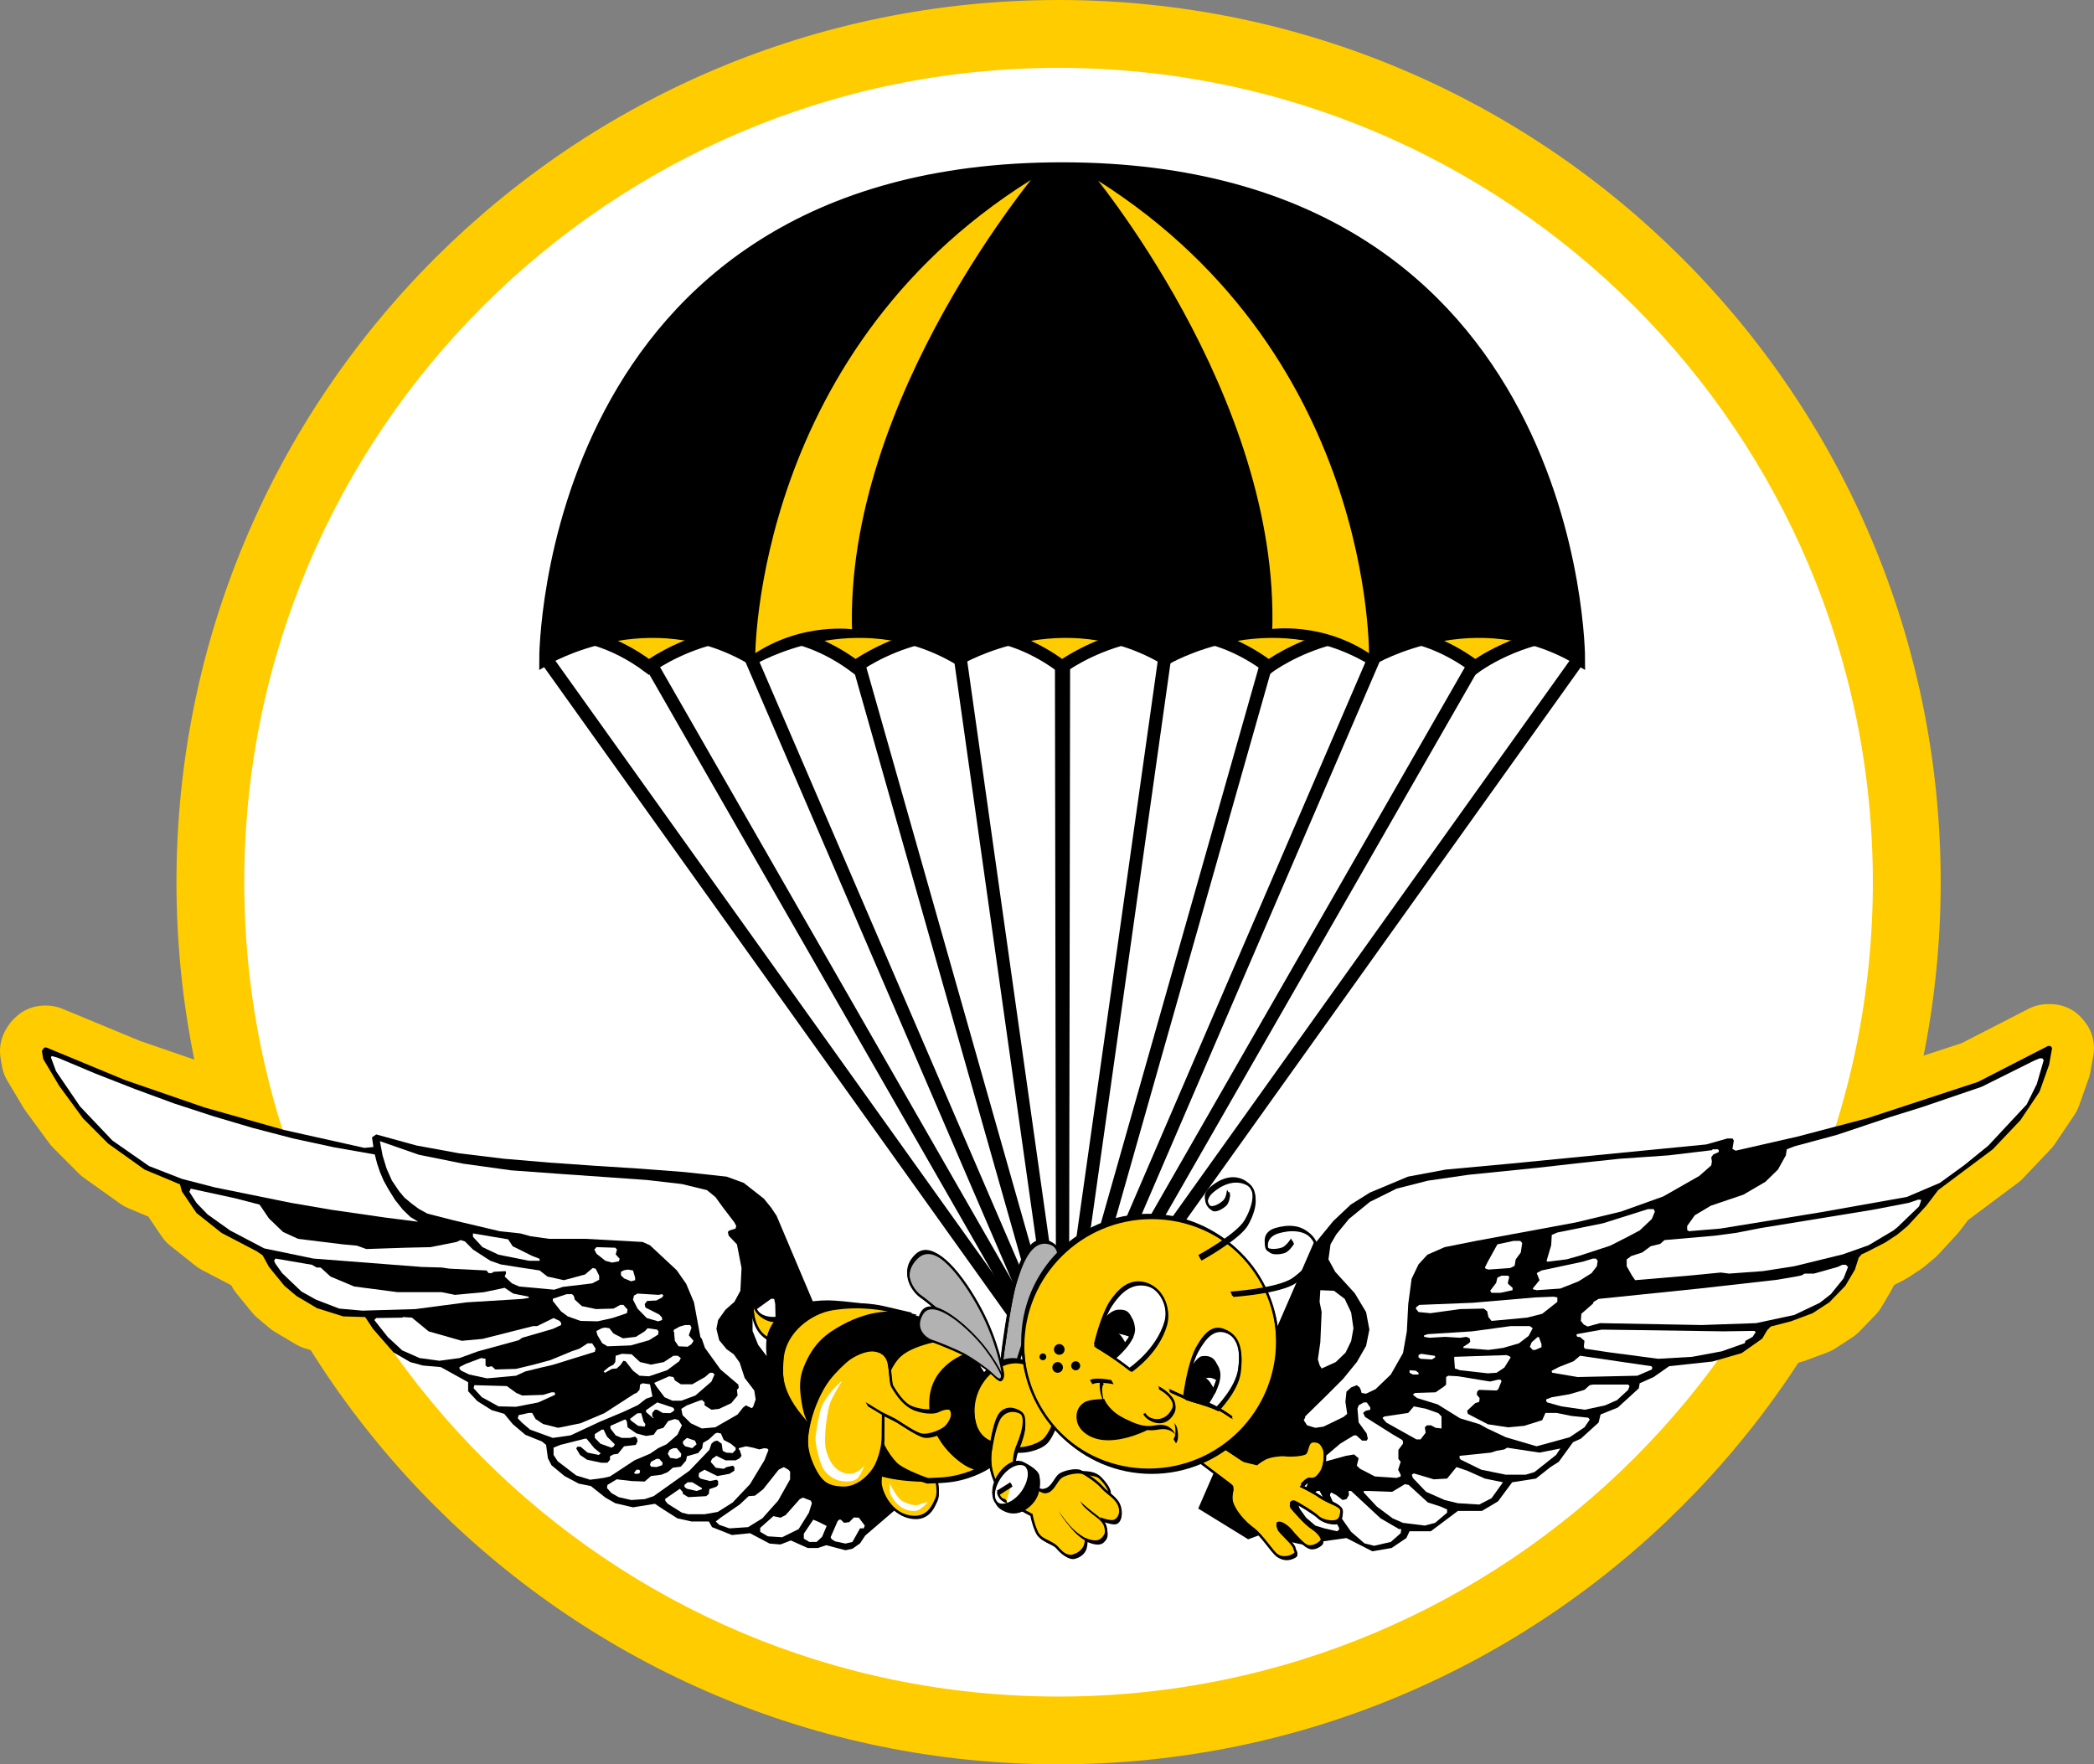 <!-- Generator: Adobe Illustrator 23.0.3, SVG Export Plug-In  -->
<svg version="1.1" xmlns="http://www.w3.org/2000/svg" xmlns:xlink="http://www.w3.org/1999/xlink" x="0px" y="0px"
	 viewBox="0 0 254.88 214.75" style="enable-background:new 0 0 254.88 214.75;"
	 xml:space="preserve">
<rect x="0" y="0" width="254.88" height="214.75" fill="#808080" stroke="none"/>
<style type="text/css">
	.st0{fill:#FFCC00;stroke:#FFCC00;stroke-width:10.201;stroke-linecap:round;stroke-linejoin:round;}
	.st1{fill:#FFFFFF;}
	.st2{fill:#FFCC00;}
	.st3{fill:none;stroke:#000000;stroke-width:1.569;}
	.st4{fill:#FFCC00;stroke:#000000;stroke-width:1.569;}
	.st5{stroke:#000000;stroke-width:1.569;}
	.st6{fill:none;stroke:#000000;stroke-width:0.7;}
	.st7{fill:#FFCC00;stroke:#000000;stroke-width:0.7;}
	.st8{fill:#FFFFFF;stroke:#000000;stroke-width:0.216;}
	.st9{fill:#FFCC00;stroke:#000000;stroke-width:0.301;}
	.st10{fill:#AADDF6;stroke:#000000;stroke-width:0.201;}
	.st11{fill:#B2B2B2;stroke:#000000;stroke-width:0.319;}
	.st12{stroke:#000000;stroke-width:0.301;}
	.st13{fill:none;stroke:#000000;stroke-width:0.301;}
	.st14{fill:#FFFFFF;stroke:#000000;stroke-width:0.242;}
	.st15{stroke:#000000;stroke-width:0.266;}
	.st16{fill:#FFFFFF;stroke:#000000;stroke-width:0.288;}
	.st17{fill:#FFCC00;stroke:#000000;stroke-width:0.266;}
	.st18{fill:none;stroke:#000000;stroke-width:0.332;}
	.st19{fill:#FFFFFF;stroke:#000000;stroke-width:0.301;}
	.st20{stroke:#000000;stroke-width:0.193;}
	.st21{fill:#B2B2B2;stroke:#000000;stroke-width:0.283;}
	.st22{fill:#B2B2B2;stroke:#000000;stroke-width:0.2;}
</style>
<defs>
</defs>
<g>
	<polyline class="st0" points="109.48,183.33 105.32,186.9 104.68,187.86 103.76,188.51 102.91,188.69 100.57,188.08 99.54,188.42 
		98.31,188.42 96.26,187.5 95,187.99 93.67,187.88 91.29,186.62 89.09,186.84 86.67,185.88 86.28,185.19 84.17,185.19 82.45,184.81 
		80.75,183.73 79.72,183.04 77.05,183.47 74.89,182.97 73.69,182.29 71.92,180.88 70.43,180.58 68.71,179.66 67.13,178.35 
		66.69,177.5 66.47,175.87 65.97,175.46 63.94,174.64 62.4,173.33 61.38,172.09 59.85,171.64 58.1,170.54 56.98,169.34 
		56.98,168.24 53.65,166.4 51.48,166.21 49.93,165.79 47.9,164.61 45.4,161.75 44.45,160.31 41.78,160.23 38.59,159.23 
		36.08,157.74 34.62,156.51 32.74,154.21 31.97,152.8 31.24,152.3 26.97,150.07 23.91,147.64 22.14,145.02 21.91,144.16 
		17.6,142.36 13.17,139.2 10.1,136.12 7.2,132.16 5.26,128.9 5.1,127.93 5.26,127.66 5.42,127.5 5.65,127.5 15.21,131.46 
		24.87,134.79 34.55,137.53 44.36,139.72 45.45,139.61 45.28,138.44 45.79,138.08 50.7,139.43 55.89,140.38 61.33,141.04 
		66.88,141.51 72.44,141.9 77.95,142.25 83.31,142.66 88.45,143.22 90.53,143.98 92.98,145.9 93.87,147 94.53,147.99 	"/>
	<polyline class="st0" points="159.95,151.17 160.1,151.3 162.28,148.63 164.41,146.62 166.74,145.16 171.37,143.22 175.96,142.36 
		183.78,141.64 207.68,139.3 210.26,138.57 210.87,138.57 211.04,138.82 210.87,139.84 211.26,140.06 218.76,138.35 227.25,136.12 
		240.75,131.69 249.26,127.32 249.59,127.32 249.78,127.56 249.42,129.58 248.25,132.88 245.92,136.35 242.56,139.89 235.91,144.86 
		234.47,146.76 232.19,149.23 230.94,150.27 229.46,151.24 227.26,152.37 226.59,152.68 226.24,153.08 225.78,154.53 224.61,156.51 
		222.66,158.52 220.63,159.84 217.98,160.83 215.54,161.46 215.11,161.9 214.49,162.94 211.99,164.7 208.45,165.72 203.17,166.29 
		201.28,167.61 199.58,168.37 199.48,168.98 196.92,171.32 194.82,172.17 194.58,173.15 192.42,175.11 191.47,175.54 189.73,177.93 
		188.72,178.57 186.95,179.97 184.06,180.42 182.34,182.74 180.38,183.91 177.45,183.91 174.16,186.38 171.57,186.38 171.18,187.21 
		169.38,188.42 167.04,188.82 163.89,187.21 159.24,187.86 158.92,188.08 157.04,187.68 156,187.86 155.63,187.21 154.95,187.21 
		154.45,187.45 154.1,187.36 153.76,186.68 151.93,187.36 145.85,183.62 	"/>
	<g>
		<path class="st1" d="M232.09,107.37c0,57.02-46.22,103.25-103.24,103.25c-57.02,0-103.25-46.23-103.25-103.25
			C25.6,50.36,71.83,4.13,128.85,4.13C185.87,4.13,232.09,50.36,232.09,107.37z"/>
		<path class="st2" d="M21.48,107.37C21.48,48.08,69.55,0,128.85,0l0,0c59.3,0,107.36,48.08,107.37,107.37l0,0
			c-0.01,59.3-48.07,107.37-107.37,107.38l0,0C69.55,214.75,21.48,166.67,21.48,107.37L21.48,107.37z M58.76,37.29
			c-17.94,17.95-29.03,42.71-29.03,70.09l0,0c0,27.38,11.09,52.14,29.03,70.09l0,0c17.95,17.94,42.71,29.03,70.09,29.03l0,0
			c27.38,0,52.13-11.09,70.08-29.03l0,0c17.94-17.95,29.03-42.71,29.03-70.09l0,0c0-27.38-11.09-52.14-29.03-70.09l0,0
			c-17.95-17.94-42.7-29.03-70.08-29.03l0,0C101.47,8.25,76.71,19.34,58.76,37.29L58.76,37.29z"/>
	</g>
	<polyline points="109.48,183.33 105.32,186.9 104.68,187.86 103.76,188.51 102.91,188.69 100.57,188.08 99.54,188.42 98.31,188.42 
		96.26,187.5 95,187.99 93.67,187.88 91.29,186.62 89.09,186.84 86.67,185.88 86.28,185.19 84.17,185.19 82.45,184.81 80.75,183.73 
		79.72,183.04 77.05,183.47 74.89,182.97 73.69,182.29 71.92,180.88 70.43,180.58 68.71,179.66 67.13,178.35 66.69,177.5 
		66.47,175.87 65.97,175.46 63.94,174.64 62.4,173.33 61.38,172.09 59.85,171.64 58.1,170.54 56.98,169.34 56.98,168.24 
		53.65,166.4 51.48,166.21 49.93,165.79 47.9,164.61 45.4,161.75 44.45,160.31 41.78,160.23 38.59,159.23 36.08,157.74 
		34.62,156.51 32.74,154.21 31.97,152.8 31.24,152.3 26.97,150.07 23.91,147.64 22.14,145.02 21.91,144.16 17.6,142.36 13.17,139.2 
		10.1,136.12 7.2,132.16 5.26,128.9 5.1,127.93 5.26,127.66 5.42,127.5 5.65,127.5 15.21,131.46 24.87,134.79 34.55,137.53 
		44.36,139.72 45.45,139.61 45.28,138.44 45.79,138.08 50.7,139.43 55.89,140.38 61.33,141.04 66.88,141.51 72.44,141.9 
		77.95,142.25 83.31,142.66 88.45,143.22 90.53,143.98 92.98,145.9 93.87,147 94.53,147.99 	"/>
	<polygon class="st1" points="40.62,139.64 35.67,138.57 30.8,137.3 26,135.88 21.19,134.31 16.46,132.57 11.68,130.7 6.99,128.73 
		6.27,128.54 6.21,128.73 6.82,130.38 9.74,134.67 13.68,138.82 18.14,141.93 22.14,143.49 26.16,144.53 35.42,146.41 40.32,147.25 
		46.97,148.21 50.9,148.71 49.95,148.13 49.04,147.25 48.09,146.06 47.26,144.72 46.7,143.71 46.25,142.66 45.89,141.59 
		45.62,140.52 	"/>
	<polygon class="st1" points="83,144.12 78.77,143.63 73.69,143.27 68.11,142.88 62.21,142.45 56.37,141.64 50.97,140.55 
		46.24,138.9 46.57,140.65 47.06,142.25 47.7,143.69 48.56,144.97 49.23,145.77 50.08,146.48 50.97,147.14 52.02,147.72 
		55.23,148.54 60.82,149.86 63.33,150.13 64.57,150.47 66.85,150.79 71.3,150.79 78.22,151.17 79.11,151.57 82.37,154.61 
		83.52,156.26 84.47,158.52 85.25,162.74 85.43,162.97 85.81,164.07 87.7,166.69 89.87,168.53 89.92,168.92 89.7,169.17 
		89.78,169.86 89.01,170.79 87.54,171.48 86.6,171.59 85.76,171.06 85.76,170.7 85.47,170.42 85.36,170.42 84.98,170.54 
		83.61,171.06 82.93,171.48 83.08,172.25 84.09,173.24 85.43,173.87 87.06,173.73 89.78,172.17 90.45,171.32 90.79,171.06 
		91.51,171.4 91.67,171.23 91.98,170.33 91.81,169.25 90.64,167.72 90.03,165.85 89.31,164.84 88.45,164.23 87.54,163.13 
		87.2,161.75 87.41,160.67 88.31,159.41 89.39,158.46 90.12,157.11 90.26,154.34 89.7,151.46 88.7,150.41 88.59,149.95 
		88.79,149.77 89.54,149.54 89.54,149.48 89.62,149.23 89.39,148.79 87.97,146.93 87.09,145.71 86.05,144.86 	"/>
	<polygon class="st1" points="28.61,145.85 23.22,144.68 23.05,145.07 23.91,146.41 25.27,147.82 28.01,149.77 32.16,151.95 
		38.14,153.19 51.32,154.21 53.76,154.28 54.73,154.42 59.22,154.64 59.48,154.96 59.85,154.96 60.1,154.8 61.54,154.72 
		61.6,154.96 61.43,155.38 62.32,156.21 63.19,156.59 67.46,156.98 68.5,156.64 72.08,156.21 72.93,155.77 72.93,155.27 
		72.5,154.42 72.14,154.34 71.21,155.13 68.64,155.82 66.63,155.38 65.69,154.64 63.33,154.28 60.94,153.9 59.69,153.46 
		57.57,152.09 56.59,151.1 56.06,150.94 55.57,151.17 52.4,151.8 49.37,151.87 44.59,152.03 43.45,151.62 41.72,151.46 
		36.28,150.79 34.45,149.95 32.74,148.31 31.59,146.62 	"/>
	<polygon class="st1" points="61.85,150.85 57.57,150.13 57.57,150.54 58.73,151.8 60.68,152.72 64.41,153.46 65.69,153.46 
		65.69,153.29 65.61,153.19 64.8,152.88 62.4,151.69 	"/>
	<polygon class="st1" points="74.89,151.87 72.61,151.8 72.34,152.09 72.61,152.61 73.69,153.46 74.49,153.68 75.34,153.52 
		75.42,153.19 75.3,153.08 74.94,152.68 75.1,152.09 	"/>
	<polygon class="st1" points="37.98,153.95 33.53,153.19 33.36,153.46 33.53,153.82 34.34,154.96 36.69,157.2 38.46,158.19 
		41.29,159.28 44.12,159.53 50.56,159.34 56.78,158.52 63.63,158.1 64.36,157.97 64.36,157.83 62.47,157.45 61.43,156.75 
		58.92,157.28 55.38,157.61 53.76,157.28 48.4,157.28 43.11,156.59 40.23,155.38 39.02,154.28 38.54,154.28 	"/>
	<polygon class="st1" points="77.05,154.64 76.44,154.53 75.96,154.61 75.58,154.8 75.58,155.23 75.96,155.6 76.83,155.96 
		77.31,155.82 77.31,155.52 	"/>
	<polygon class="st1" points="80.16,157.61 77.6,157.45 77.17,157.69 77.05,158.19 77.6,159.28 78.72,160.43 80.11,160.83 
		80.59,160.67 80.59,160.38 80.24,160 78.56,159.15 78.47,158.73 78.77,158.35 79.9,158.29 80.59,157.92 80.75,157.69 80.59,157.52 
			"/>
	<polygon class="st1" points="69.63,157.52 68.98,157.52 67.29,158.08 67.29,158.35 68.28,159.61 69.11,160.23 70.66,160.78 
		72.73,160.83 74.54,160.43 76.3,159.84 76.39,159.41 75.88,158.83 75.5,158.83 74.67,159.28 72.55,159.34 70.83,158.98 
		69.96,158.19 69.85,157.74 	"/>
	<polygon class="st1" points="94.23,158.1 93.87,158.08 92.03,159.41 91.6,160.53 91.6,162 92.29,163.71 93.29,165.02 94.23,165.63 
		94.53,165.47 94.47,163.71 94.36,158.73 	"/>
	<polygon class="st1" points="50.14,160.38 49.07,160.31 48.95,160.38 45.79,160.43 45.56,160.67 47.2,162.74 48.95,164.36 
		51.07,165.3 53.49,165.63 55.93,165.3 58.19,164.48 63.13,163.13 63.57,162.83 67.29,161.75 68.3,161.28 68.3,161.05 68.28,160.99 
		68.11,160.78 67.38,160.43 65.38,161.41 64.9,161.41 62.55,162 58.73,162.97 56.21,163.2 52.17,162.05 	"/>
	<polygon class="st1" points="84,161.28 83.39,161.28 82.75,161.46 82.05,161.84 81.97,162.05 82.05,162.13 82.14,163.2 
		82.6,163.87 83.7,163.92 84.17,163.6 84.42,163.2 83.84,162.53 84.17,161.59 	"/>
	<polygon class="st1" points="74.17,161.67 73.63,161.59 73.25,161.67 72.61,162 72.61,162.13 72.73,162.53 73.3,163.49 
		73.94,163.87 76.78,163.76 79,163.13 80.11,162.44 80.16,162.05 79.99,161.84 78.83,161.67 78.47,162.05 77.39,162.72 75.83,162.9 
		74.67,162.31 	"/>
	<path class="st1" d="M97.46,162.97l0.05,0.54L97.46,162.97z"/>
	<polygon class="st1" points="72.08,163.51 71.52,163.51 70.52,164.16 69.58,164.48 67.02,165.54 64.97,166.1 62.8,166.62 
		60.3,166.69 59.85,166.29 59.35,166.4 59.1,166.21 59.1,165.39 58.57,165.3 56.68,166.01 55.93,166.4 55.93,166.62 56.15,166.84 
		57.1,167.3 59.29,167.77 62.8,167.45 63.94,166.93 65.85,166.46 66.95,166.21 67.38,166.1 72.4,164.54 72.5,164.16 	"/>
	<rect x="97.51" y="163.51" class="st1" width="0.04" height="0.2"/>
	<rect x="97.56" y="164.07" class="st1" width="0.12" height="0.09"/>
	<polygon class="st1" points="76.88,164.84 75.71,164.78 74.94,165.02 74.89,165.79 74.67,166.1 74.1,166.4 73.47,166.93 
		73.63,167.09 74.49,166.62 75.06,166.57 75.5,166.17 75.88,165.63 76.15,165.69 77.05,166.84 77.84,167.45 79,167.52 81.2,166.78 
		82.67,165.69 82.87,165.3 82.5,165.02 81.97,165.02 80.8,165.79 79.24,166.1 77.91,165.79 	"/>
	<polygon class="st1" points="86.75,167.09 86.41,167.09 85.81,167.61 84.26,168.49 82.87,168.49 82.14,168.02 81.97,167.61 
		81.44,167.52 79.63,168.32 79.9,168.76 80.89,170.07 81.84,170.49 82.93,170.49 84.64,169.86 86.6,168.16 86.97,167.3 	"/>
	<polygon class="st1" points="79.11,168.49 78.22,168.37 77.91,168.53 77.84,169.17 77.48,169.55 77.23,169.64 73.56,172.01 
		70.66,173.24 67.93,173.79 66.11,173.33 65.19,172.72 64.77,171.98 64.36,171.98 63.13,172.25 63.02,172.63 63.52,173.15 
		64.52,174.01 67.29,175.02 69.45,174.71 73.08,173.02 75.83,171.87 77.67,171.01 78.64,170.25 79.39,169.99 79.39,169.86 	"/>
	<polygon class="st1" points="61.69,168.71 57.74,168.6 57.65,168.98 58.66,170.07 60.68,171.18 62.8,171.23 65.52,170.7 
		67.55,169.78 67.55,169.55 67.46,169.47 67.13,169.47 66.11,169.78 63.57,169.86 62.85,169.55 	"/>
	<polygon class="st1" points="81.89,171.32 80,170.7 78.64,171.64 78.64,171.87 79.51,172.63 79.56,172.56 79.39,172.41 
		79.39,171.98 79.72,171.59 79.99,171.59 80.66,171.98 81.58,172.01 82.05,171.71 82.05,171.48 	"/>
	<polygon class="st1" points="78.05,172.01 77.67,172.01 77.48,172.09 76.67,172.72 76.88,172.97 77.67,173.55 78.47,173.65 
		78.56,173.36 78.33,173.02 	"/>
	<polygon class="st1" points="82.6,172.86 82.14,172.72 81.33,172.97 80.75,173.79 80,174.01 79.56,174.64 78.64,174.78 
		77.48,174.48 76.39,173.73 76.3,173.02 76.15,172.79 76.03,172.79 74.3,173.55 74.3,173.87 74.94,174.71 75.67,175.02 
		76.67,175.02 77.31,174.86 77.55,175.11 77.6,175.44 77.39,175.87 75.96,176.04 75.22,176.95 74.67,177.03 74.25,177.25 
		74.25,177.67 73.94,178.04 73.17,178.04 71.45,177.67 70.6,177.09 70.14,176.31 70.27,176.09 70.66,176.09 71.52,176.81 
		72.86,177.09 73.08,176.95 73.08,176.86 73,176.81 72.34,176.27 71.39,175.11 71.21,175.11 68.2,175.87 67.38,176.21 67.38,177.09 
		67.88,177.86 70.14,179.59 71.83,180.11 73.47,179.89 74.25,179.71 77.23,177.75 79.11,176.95 80.11,176.27 81.14,175.79 
		82.45,174.64 83,173.49 	"/>
	<polygon class="st1" points="73.47,174.01 73.25,174.01 72.4,174.55 72.4,175.02 73.08,175.72 74.42,176.21 74.72,176.04 
		74.83,175.79 73.88,174.86 	"/>
	<polygon class="st1" points="87.75,174.48 87.3,174.39 87.06,174.48 86.28,175.2 85.58,175.62 85.47,176.27 84.98,176.86 
		83.61,177.25 83.51,177.77 82.87,178.52 81.89,178.65 81.28,179.18 80.5,179.5 79.24,179.66 78.47,180.33 76.88,180.27 
		75.06,180.06 73.94,180.74 73.88,181.12 74.42,181.73 75.3,182.23 76.83,182.58 78.47,182.47 79.56,182.11 83.92,179.01 
		86.34,176.48 86.6,175.72 86.92,175.44 87.3,175.35 87.84,175.72 87.97,176.59 88.39,176.81 89.18,176.86 89.54,176.48 
		89.54,176.21 88.95,175.72 88.09,175.27 	"/>
	<polygon class="st1" points="84.59,175.35 83.61,175.02 83.13,175.44 83.13,175.72 83.39,176.04 84.26,176.27 84.79,175.79 	"/>
	<polygon class="st1" points="91.67,176.21 90.79,176.04 89.92,176.27 89.92,176.42 90.03,176.48 90.26,177.2 90.03,177.5 
		89.54,177.75 88.31,177.75 87.2,177.2 86.67,177.57 86.5,177.93 87.12,178.65 88.09,178.78 88.45,178.57 89.18,178.4 89.39,178.57 
		89.39,179.01 88.79,179.39 87.3,179.66 85.76,178.89 85.09,179.28 85.03,179.71 85.25,179.97 86.41,180.27 87.2,180.11 
		87.41,180.27 87.41,180.74 87.2,180.96 86.34,181.26 86.28,181.84 85.95,182.11 83.78,182.23 83.13,181.84 83.08,181.58 
		82.75,181.21 80.97,182.44 80.97,182.66 81.28,183.04 83,184.12 83.78,184.31 85.76,184.31 87.36,184.03 89.18,182.88 
		91.29,180.65 93.04,177.75 93.54,176.48 93.39,176.31 93.29,176.31 93.04,176.27 92.42,176.42 	"/>
	<polygon class="st1" points="82.37,176.27 81.97,176.27 81.51,176.48 81.28,176.95 81.58,177.45 82.37,177.57 82.87,177.33 
		82.93,176.95 	"/>
	<polygon class="st1" points="80.24,177.57 79.9,177.57 79.24,177.93 79.11,178.27 79.24,178.52 79.9,178.57 80.59,178.35 
		80.66,178.04 	"/>
	<polygon class="st1" points="95.96,178.89 95.4,178.57 94.78,178.89 92.9,181.26 91.89,182.05 91.12,182.11 90.03,183.13 
		87.75,184.7 87.12,185.19 87.54,185.6 88.79,186.03 91.06,185.88 92.79,184.81 94.71,182.66 96.17,180.06 96.17,179.12 	"/>
	<polygon class="st1" points="77.78,178.89 77.48,178.89 77.17,179.28 77.31,179.39 77.55,179.39 77.84,179.34 77.91,179.01 	"/>
	<path class="st1" d="M102.74,179.59l0.67,1.06L102.74,179.59z"/>
	<polygon class="st1" points="84.26,180.42 83.7,180.42 83.31,180.74 83.31,180.96 83.39,181.05 83.61,181.21 84.79,181.48 
		85.43,181.26 85.43,181.12 	"/>
	<polygon class="st1" points="98.7,182.66 97.74,182.29 97.35,182.47 95.63,184.41 95,184.73 94.14,184.54 92.53,185.97 
		92.53,186.45 93.46,187 95.2,187.11 97.21,186.12 98.46,184.12 98.82,182.97 	"/>
	<polygon class="st1" points="104.54,184.73 103.93,184.7 103.37,185.27 102.74,185.36 102.34,184.97 102.15,184.97 101.96,185.14 
		101.1,187.11 101.24,187.36 101.65,187.61 102.91,187.88 103.76,187.68 104.68,186.03 105.13,186.03 105.26,185.69 	"/>
	<polygon class="st1" points="99.7,185.27 98.99,184.97 97.84,186.68 97.84,187.28 98.51,187.68 99.4,187.68 100.07,187.05 
		100.62,185.74 	"/>
	<rect x="108.34" y="186.73" class="st1" width="0.09" height="0.17"/>
	<polyline points="159.95,151.17 160.1,151.3 162.28,148.63 164.41,146.62 166.74,145.16 171.37,143.22 175.96,142.36 
		183.78,141.64 207.68,139.3 210.26,138.57 210.87,138.57 211.04,138.82 210.87,139.84 211.26,140.06 218.76,138.35 227.25,136.12 
		240.75,131.69 249.26,127.32 249.59,127.32 249.78,127.56 249.42,129.58 248.25,132.88 245.92,136.35 242.56,139.89 235.91,144.86 
		234.47,146.76 232.19,149.23 230.94,150.27 229.46,151.24 227.26,152.37 226.59,152.68 226.24,153.08 225.78,154.53 224.61,156.51 
		222.66,158.52 220.63,159.84 217.98,160.83 215.54,161.46 215.11,161.9 214.49,162.94 211.99,164.7 208.45,165.72 203.17,166.29 
		201.28,167.61 199.58,168.37 199.48,168.98 196.92,171.32 194.82,172.17 194.58,173.15 192.42,175.11 191.47,175.54 189.73,177.93 
		188.72,178.57 186.95,179.97 184.06,180.42 182.34,182.74 180.38,183.91 177.45,183.91 174.16,186.38 171.57,186.38 171.18,187.21 
		169.38,188.42 167.04,188.82 163.89,187.21 159.24,187.86 158.92,188.08 157.04,187.68 156,187.86 155.63,187.21 154.95,187.21 
		154.45,187.45 154.1,187.36 153.76,186.68 151.93,187.36 145.85,183.62 	"/>
	<polygon class="st1" points="248.59,128.82 248.25,128.82 247.55,129.12 241.21,132.28 233.97,134.75 230.02,135.98 223.6,138.13 
		218.41,139.53 217.49,139.89 217.37,140.63 216.41,142.36 214.88,143.85 212.21,145.41 208.23,146.76 206.29,147.92 205.36,149.23 
		205.36,149.71 205.57,149.86 209.41,149.54 221.58,147.56 232.1,145.69 236.11,143.98 239.05,141.85 242.02,139.44 246.69,134.43 
		247.92,131.94 248.76,129.04 	"/>
	<polygon class="st1" points="209.1,139.89 208.48,139.89 208.37,140 203.08,140.63 197.15,141.04 191.82,141.61 187.16,142.14 
		178.77,142.99 173.8,143.71 169.99,144.68 166.74,146.29 164.19,148.37 162.65,150.25 161.95,151.46 161.7,153.29 162.52,154.8 
		164.9,157.41 166.28,159.71 166.68,161.84 166.28,163.82 165.15,165.79 163.47,167.85 161.33,169.99 158.86,172.41 158.86,172.56 
		158.69,172.86 159.1,173.49 160.1,173.79 161.09,173.65 163.53,172.47 163.98,172.09 163.76,170.63 163.89,169.39 164.46,168.87 
		165.15,168.6 165.49,168.87 165.63,169.17 165.74,169.55 166.27,169.64 167.43,169.09 169.29,167.3 170.77,164.7 171.24,162.05 
		171.41,158.73 171.82,155.65 172.66,153.9 173.74,152.72 175.84,151.8 179.66,151.04 191.82,148.79 197.31,147.47 202.45,145.63 
		206.84,143.13 208.29,141.85 208.37,141.37 208.29,140.88 208.54,140.52 209.21,140.22 209.21,140 	"/>
	<polygon class="st1" points="233.86,146.06 233.5,146.01 232.33,146.41 227.96,147.25 214.3,149.48 211.26,150.07 208.7,150.41 
		202.6,150.94 202.07,151.41 200.92,151.69 199.89,152.45 198.56,152.88 198,153.29 198,154.12 198.65,155.27 199.03,155.82 
		205.51,155.27 209.46,154.89 210.46,155.02 214.57,154.72 218.41,154.12 224.3,152.68 227.44,151.57 230.46,149.77 230.94,149.39 
		233.59,146.84 	"/>
	<polygon class="st1" points="201.28,147.17 200.59,147.17 195.14,148.89 189.56,150.02 188.88,150.31 188.81,151.57 188.25,153.46 
		188.33,153.56 188.49,153.56 190.66,153.29 192.14,152.88 196,151.62 198.12,150.54 199.58,149.77 201.06,148.37 201.43,147.47 	
		"/>
	<polygon class="st1" points="185.05,151.04 184.22,151.04 182.26,151.46 181.1,153.56 180.74,154.28 180.83,154.42 181.17,154.53 
		183.83,154.34 184.36,154.07 184.49,153.29 185.11,152.45 185.28,151.3 	"/>
	<polygon class="st1" points="194.25,153.19 193.89,153.19 192.69,153.56 187.63,154.64 187.05,154.96 187.39,155.82 186.56,156.84 
		186.69,156.98 186.86,156.98 187.05,157.04 189.92,156.84 192.14,155.96 193.73,154.96 194.37,154.12 194.47,153.46 	"/>
	<polygon class="st1" points="224.68,153.95 224.24,153.95 223.68,154.21 220.79,155.02 219.65,155.02 219.31,155.23 218.59,155.38 
		216.32,155.77 206.84,156.84 194.58,158.1 193.98,158.46 193.89,158.68 192.48,159.91 192.42,160.78 192.78,161.23 193.25,161.46 
		194.75,161.05 207.12,161.28 213.76,161.05 218.41,160.05 221.51,158.57 222.85,157.52 224.4,155.6 224.94,154.21 	"/>
	<polygon class="st1" points="183.55,155.27 182.77,155.27 182.26,155.52 182.11,156.15 181.38,157.11 181.55,157.36 182.63,157.36 
		184.11,157.04 184.11,156.75 183.55,156.26 183.55,156.04 183.71,155.43 	"/>
	<polygon class="st1" points="162.59,165.79 163.78,164.64 164.46,163.24 164.74,161.69 164.46,159.75 163.68,158.1 162.37,157.11 
		160.71,157.04 160.62,158.46 160.87,159.7 160.71,163.37 160.41,165.47 160.62,166.17 160.87,166.57 	"/>
	<polygon class="st1" points="189.56,157.92 189.11,157.83 186.86,157.92 179.28,158.57 172.75,158.83 172.4,159.09 172.33,159.28 
		172.66,159.7 174.12,159.84 177.71,159.34 180.61,159.28 181.02,159.61 181.17,160.31 181.55,160.78 185.88,160.38 187.72,159.91 
		189.56,158.46 	"/>
	<polygon class="st1" points="186.21,161.41 183.88,161.41 179.18,162.05 173.8,162.39 173.34,162.53 173.34,162.72 174,162.83 
		175.91,162.72 177.71,162.83 178.49,162.72 178.89,162.9 178.96,163.31 178.77,163.51 178.12,163.92 178.12,164.07 181.17,164.31 
		182.94,164.07 184.88,163.51 186.06,162.61 186.56,161.67 	"/>
	<polygon class="st1" points="199.58,161.9 194.98,161.84 191.91,162.39 191.91,162.61 192.03,162.72 192.32,162.74 192.86,163.2 
		192.78,163.92 192.9,164.16 195.92,164.61 201.84,165.39 205.96,165.15 209.57,164.48 212.37,163.49 212.46,163.2 213.33,162.72 
		213.71,162.13 213.54,162 213.15,162 209.78,162.05 	"/>
	<polygon class="st1" points="187.31,162.74 187.16,162.74 186.44,163.37 186.21,163.92 186.56,164.31 186.86,164.31 187.63,163.98 
		187.63,163.6 	"/>
	<polygon class="st1" points="174.6,165.02 172.96,164.78 172.66,164.94 172.66,165.22 172.91,165.39 174.29,165.47 174.68,165.22 
		174.68,165.06 	"/>
	<polygon class="st1" points="183.71,165.06 183.36,164.94 177.01,165.15 177.01,165.47 177.09,166.57 177.71,166.78 181.1,167.16 
		182.16,167.09 183.11,166.46 183.88,165.22 	"/>
	<polygon class="st1" points="197.56,165.79 192.32,165.02 191.53,165.69 189.73,166.4 188.88,166.84 188.88,167 188.95,167.09 
		192.03,167.61 199.29,167.45 201.06,166.69 201.12,166.46 201,166.29 	"/>
	<polygon class="st1" points="172.33,166.84 171.57,166.78 171.57,167.09 171.97,167.3 172.66,167.3 172.66,167.09 	"/>
	<polygon class="st1" points="177.49,167.52 176.28,167.45 176.02,167.61 176.02,168.53 175.77,168.76 174.74,169.47 172.24,169.55 
		172.01,169.7 172.01,169.78 172.09,169.86 172.49,170.17 174.99,170.94 177.71,172.63 180.1,173.36 181.02,173.87 183.29,174.94 
		187.03,176.04 191.05,174.94 192.86,173.73 193.5,172.79 193.32,172.56 191.23,172.34 189.49,171.98 188.11,171.98 187.72,172.86 
		185.53,173.55 183.55,173.73 181.1,173.36 178.66,172.09 178.58,171.71 179.56,170.79 180.05,170.63 180.1,170.17 179.77,169.78 
		179.77,169.55 179.83,169.34 180.05,169.17 182.16,169.25 182.37,169.09 182.77,168.1 182.63,167.93 182.34,167.93 181.38,168.16 	
		"/>
	<polygon class="st1" points="198.18,168.53 193.89,168.53 193.5,168.6 192.86,169.17 191.05,169.7 188.88,170.07 188.2,170.33 
		188.2,170.54 188.33,170.7 190.05,171.18 192.9,171.59 195.37,171.06 196.83,170.42 198.18,169.17 198.35,168.71 	"/>
	<polygon class="st1" points="166.36,170.7 165.99,170.7 165.37,171.06 165.23,171.48 165.37,173.13 166.35,174.48 166.49,175.11 
		166.35,175.35 165.8,175.35 165.08,174.71 164.79,174.71 163.13,175.72 161.04,177.5 161.09,177.75 161.44,177.86 163.83,177.2 
		164.82,177.03 165.37,177.5 165.15,178.4 165.55,178.78 167.35,179.71 169.99,179.89 170.49,179.71 170.49,179.5 170.18,178.89 
		170.49,177.93 170.21,177.57 170.21,176.48 170.77,175.72 170.77,175.46 170.68,175.27 169.45,174.55 166.16,172.47 165.92,171.98 
		166.09,171.82 166.27,171.71 166.79,171.59 166.79,171.32 	"/>
	<polygon class="st1" points="173.58,171.48 172.09,171.18 171.41,171.98 168.51,172.41 168.3,172.56 168.3,172.63 168.74,173.15 
		172.4,175.2 172.91,175.2 173.53,174.39 173.43,173.73 173.68,173.49 174.19,173.49 174.74,173.79 175.46,173.87 175.46,172.41 
		175.08,172.01 	"/>
	<polygon class="st1" points="184.83,176.42 183.44,176.21 183.11,176.42 182.16,176.59 181.46,176.81 177.66,177.2 177.66,177.5 
		177.81,177.67 180.3,178.89 183.29,179.5 185.69,179.5 186.77,179.18 189.41,177.09 189.92,176.31 187.39,176.81 	"/>
	<polygon class="st1" points="178.58,179.01 177.28,178.57 176.14,179.97 174.52,180.06 172.09,179.34 171.84,179.5 171.97,179.89 
		173.58,181.58 175.84,182.58 177.45,182.97 180.05,183.13 181.55,182.36 182.94,180.42 180.74,179.97 	"/>
	<polygon class="st1" points="158.59,179.34 158.12,179.34 157.59,179.66 157.51,180.42 157.33,181.42 158.21,183.65 158.98,184.73 
		160.1,185.69 161.2,186.03 162.73,186.38 162.99,186.21 162.99,185.97 160.62,181.48 160.32,181.48 159.46,182.05 158.92,182.23 
		158.59,181.89 158.59,181.66 158.92,181.26 159.24,180.42 159.24,179.71 	"/>
	<polygon class="st1" points="171.46,180.74 171,180.65 169.45,181.58 166.65,181.48 165.99,181.48 165.99,181.66 167.58,183.37 
		169.51,184.81 170.77,185.36 173.43,185.69 174.68,185.36 176.14,184.12 176.14,183.73 175.33,183.37 173.8,182.88 	"/>
	<polygon class="st1" points="164.46,181.48 164.15,181.48 164.19,181.98 163.89,182.47 163.42,182.58 162.65,181.98 162.04,181.66 
		161.9,181.84 161.9,182.05 162.82,184.12 164.46,186.45 166.09,187.86 167.26,188.15 169.29,187.68 170.49,186.62 170.56,186.12 
		170.29,186.12 168.04,184.81 	"/>
	<line class="st3" x1="129.33" y1="168.19" x2="78.85" y2="80.18"/>
	<line class="st3" x1="179.8" y1="80.18" x2="129.33" y2="168.19"/>
	<line class="st3" x1="129.33" y1="168.19" x2="66.46" y2="80.18"/>
	<line class="st3" x1="192.19" y1="80.17" x2="129.33" y2="168.19"/>
	<line class="st3" x1="129.33" y1="168.19" x2="91.42" y2="80.18"/>
	<line class="st3" x1="167.23" y1="80.18" x2="129.33" y2="168.19"/>
	<line class="st3" x1="129.33" y1="168.19" x2="104.34" y2="80.19"/>
	<line class="st3" x1="154.32" y1="80.18" x2="129.33" y2="168.19"/>
	<line class="st3" x1="129.33" y1="168.19" x2="116.9" y2="80.19"/>
	<line class="st3" x1="141.75" y1="80.19" x2="129.33" y2="168.19"/>
	<line class="st3" x1="129.33" y1="168.2" x2="129.47" y2="80.2"/>
	<line class="st3" x1="129.19" y1="80.2" x2="129.33" y2="168.2"/>
	<path class="st4" d="M66.42,77c3.83-0.11,8.21,0.9,12.57,4.17c0,0,12.57-9.42,25.14,0c0,0,12.58-9.42,25.14,0
		c0,0,12.58-9.42,25.15,0c0,0,12.56-9.42,25.14,0c0,0,5.35-4.01,12.58-4.17"/>
	<path class="st5" d="M66.42,80.17c0,0,12.57-7.45,25.14,0c0,0,12.57-7.45,25.15,0c0,0,12.56-7.45,25.15,0c0,0,12.56-7.45,25.14,0
		c0,0,12.58-7.45,25.15,0c0,0,0-59.63-62.88-59.63C66.42,20.54,66.42,80.17,66.42,80.17z"/>
	<path class="st6" d="M116.7,80.17c0,0,0-59.63,12.72-59.63c12.71,0,12.71,59.63,12.71,59.63"/>
	<path class="st7" d="M127.01,20.56c0,0-23.95,28.06-22.94,56.42c0,0-6.44-1.06-12.5,3.19C91.57,80.17,91.24,41.67,127.01,20.56z"/>
	<path class="st7" d="M132.14,20.65c0,0,23.37,27.59,22.36,56.3c0,0,6.45-1.08,12.49,3.23C166.99,80.17,167.9,42.02,132.14,20.65z"
		/>
	<path class="st8" d="M82.93,74.25"/>
	<line x1="114.89" y1="58.5" x2="115.41" y2="59.34"/>
	<line x1="115.41" y1="59.34" x2="114.89" y2="58.5"/>
	<path d="M104.81,77.28"/>
	<g>
		<path d="M114.03,179.96c0,0,0.49,1.8,0.1,2.69c-0.4,0.91-1.07,2.59-3.29,2.2c-2.24-0.4-3.29-2.7-3.49-3.79
			c-0.2-1.1,0.5-3.79,0.5-3.79L114.03,179.96l-0.3-0.51l-6.19-2.7c0,0-0.68,2.7-0.49,3.78c0.2,1.11,1.25,3.4,3.48,3.8
			c2.23,0.4,2.91-1.3,3.3-2.19c0.4-0.9-0.1-2.7-0.1-2.7L114.03,179.96z"/>
		<path class="st9" d="M113.88,179.7c0,0,0.5,1.81,0.11,2.7c-0.4,0.9-1.07,2.59-3.3,2.19c-2.23-0.4-3.29-2.69-3.49-3.79
			c-0.19-1.1,0.5-3.78,0.5-3.78L113.88,179.7z"/>
		<path class="st1" d="M108.3,180.55c0,0,0.89,1.89,1.59,2.19c0.68,0.31,1.44,0.68,2.2,0.31c0.25-0.13,0.84-0.2,0.84-0.2
			s-0.7,0.77-1.19,0.97c-0.51,0.2-1.56,0.07-2.25-0.52c-0.69-0.59-1.19-1.37-1.19-1.87C108.3,180.92,108.3,180.55,108.3,180.55z"/>
		<path class="st9" d="M131.47,179.34c0,0,1.65-0.16,2.32,0.43c0.68,0.61,1.27,1.5,1.27,1.89c0,0.36-0.06,0.81-0.06,0.81l-3-1.35
			L131.47,179.34z"/>
		<path class="st9" d="M94.99,160.56c0,0-3.1,0.7-3.4-2.58c0,0-0.5,3.88,2.1,5.08C93.69,163.06,94.38,161.06,94.99,160.56z"/>
		<path class="st10" d="M122.28,167.22c0,0-0.16-2.32,0.82-5.18c0.97-2.86,2.91-6.53,5-5.92c2.09,0.61,0.97,2.48,0.49,2.97
			c-0.49,0.48-2.35,2.69-3,3.59c-0.67,0.88-1.8,2.82-2.14,3.72c-0.34,0.91-0.49,1.19-0.82,1.18
			C122.32,167.57,122.28,167.22,122.28,167.22z"/>
		<path class="st11" d="M122.55,167.45c-0.58-0.27-0.61-1.26-0.58-1.92c0.04-0.67,0.92-7.07,1.57-9.34
			c0.65-2.27,1.77-5.67,4.08-4.97c2.29,0.69,0.82,3.74,0.54,4.59c-0.27,0.85-2.09,4.07-2.76,5.57c-0.69,1.51-1.53,4.66-1.87,5.4
			C123.18,167.52,123.05,167.66,122.55,167.45z"/>
		<path class="st12" d="M106.45,159.12c0,0-1.77-0.45-4.86-0.66c-2.1-0.16-4.46,0.31-5.46,0.81c-1.01,0.51-2.54,2.18-2.69,3.88
			c-0.21,2.39,0.57,4.88,1.86,6.61c1.62,2.17,3.2,3.19,3.2,3.19s-1.6-4.08-1.89-5.78c-0.3-1.7,0.18-4.06,1.17-5.06
			c1-0.99,2.92-2.39,4.41-2.39c1.5,0,3.37,0.15,3.37,0.15l0.74-0.22L106.45,159.12z"/>
		<path class="st9" d="M107.7,159.29c0,0-2.96-0.72-6.57-0.12c-2.57,0.41-5.61,2.66-5.91,5.81c-0.27,2.82-0.1,4.95,3.48,8.74
			c0,0,1.95,2.56,2.35,2.31c0.26-0.15-0.65-6.2,0.15-8c0.8-1.8,2.3-4.29,4.29-4.79c2-0.5,5.73-3.15,5.73-3.15L107.7,159.29z"/>
		<path class="st9" d="M112.66,180.27c0,0,1.63-0.07,2.22-0.13c2.69-0.2,4.88-1.35,5.78-2.04c0.9-0.69,2.09-3.89,2.09-3.89
			s-1.49-4.88-3.59-7.89c0,0-1.29-1.98-3.01-3.54c0,0-5.54,0.09-7.03,1.89c-1.5,1.8-3.97,5.45-2.85,9.86
			C107.42,178.99,112.42,180.13,112.66,180.27z"/>
		<path class="st12" d="M119.17,166.33l-1.14-1.35c0,0-4.42,1.26-4.71,5.67c-0.31,4.43,3.42,7.25,4.56,7.72
			c1.11,0.43,1.35,0.51,1.35,0.51s2.01-0.89,2.99-2.31c0.97-1.42-3.44-3.9-3.15-5.99c0.29-2.09,0.68-2.69,0.68-2.69L119.17,166.33z"
			/>
		<path class="st9" d="M148.87,176.12l2.39,1.59l1.59,0.4c0,0,0.45-0.4,1.05-0.69c0.59-0.31,1.79-0.45,2.29-0.39
			c0.84,0.09,2.04,0,2.54-0.21c0.5-0.2,0.3-1.5,1-1.5c0.69,0,1.1,0.3,1.4,1.01c0.3,0.7,0.09,2.39-0.31,2.99
			c-0.4,0.59-0.69,0.9-1.2,0.79c-0.51-0.09-1.2,0.81-1.2,0.81s1.3,0.6,2.3,1.3c1,0.7,2.69,0.99,2.59,1.8
			c-0.1,0.79-0.2,1.2-0.71,1.29c-0.48,0.1-1.57-0.09-2.09-0.59c-0.48-0.49-2.48-1.7-2.79-1.79c-0.3-0.11-0.79,0.19-0.49,0.59
			c0.31,0.39,1.7,1.99,2.49,2.48c0.79,0.5,1.49,1.4,1.1,1.8c-0.4,0.4-1.1,0.7-1.59,0.5c-0.5-0.2-1.69-1.49-2.09-2
			c-0.41-0.49-1.01-0.9-1.4-0.8c-0.4,0.1-0.21,0.21-0.11,0.6c0.11,0.39,1.8,1.8,1.91,2.29c0.09,0.5,0.49,0.69,0,1
			c-0.51,0.3-1.3,0.5-2.01,0c-0.7-0.5-1.89-2.48-2.98-3.29c-1.12-0.8-2.3-2.2-2.61-3.29c-0.29-1.09,0.31-1.69-0.09-2
			c-0.4-0.31-4.09-3.09-4.09-3.09S147.58,177.02,148.87,176.12z"/>
		<path class="st12" d="M113.45,180.23c-5.52,0-7.28-1.07-8.6-1.57c-3.65-1.42-5.52-4.04-6.02-4.93c-0.51-0.9-0.8-1.24-1.1-2.99
			c-0.29-1.8-0.29-2.91,0.2-4.19c0.5-1.29,1.39-3.09,3.38-4.39c1.51-0.99,3.5-2,5.79-2.29c2.29-0.3,4.47,0.21,7.08,1.49
			c0.69,0.35,1.35,0.86,1.97,1.43c0,0-4.69,0.49-6.58,2.19c-1.9,1.69-2.74,6.2-2.85,7.99c-0.1,1.8,1.33,4.15,2.33,5.16
			C110.05,179.13,113.45,180.23,113.45,180.23z"/>
		<path class="st13" d="M133.92,184.9c0,0-2.14-1.6-2.36-2.05"/>
		<path class="st13" d="M132.19,187.39c0,0-0.93-0.43-1.92-1.56c-0.96-1.11-1.33-1.8-1.33-1.8"/>
		<path d="M131.63,179.59c0,0,1.64-0.14,2.31,0.45c0.68,0.6,1.29,1.49,1.29,1.87c0,0.38-0.09,0.82-0.09,0.82l-3-1.34L131.63,179.59
			l-0.3-0.52l0.52,1.8l2.99,1.35c0,0,0.07-0.45,0.07-0.83c0-0.38-0.59-1.28-1.26-1.87c-0.68-0.59-2.32-0.45-2.32-0.45L131.63,179.59
			z"/>
		<path d="M149.02,176.37l2.4,1.6l1.59,0.39c0,0,0.44-0.39,1.04-0.7c0.6-0.3,1.81-0.45,2.29-0.4c0.84,0.1,2.04,0,2.53-0.2
			c0.5-0.2,0.31-1.49,1.01-1.49c0.7,0,1.09,0.3,1.4,0.99c0.3,0.7,0.08,2.39-0.32,3c-0.39,0.59-0.68,0.89-1.2,0.79
			c-0.49-0.11-1.2,0.79-1.2,0.79s1.31,0.6,2.29,1.3c1,0.7,2.69,1,2.6,1.79c-0.1,0.8-0.2,1.21-0.7,1.3c-0.5,0.11-1.59-0.09-2.09-0.59
			c-0.49-0.5-2.5-1.71-2.8-1.8c-0.29-0.11-0.79,0.2-0.49,0.59c0.31,0.4,1.71,2,2.5,2.5c0.79,0.5,1.48,1.39,1.09,1.8
			c-0.39,0.4-1.09,0.69-1.59,0.5c-0.5-0.22-1.69-1.51-2.09-2.01c-0.39-0.5-0.99-0.89-1.39-0.8c-0.41,0.11-0.21,0.2-0.11,0.61
			c0.11,0.4,1.79,1.78,1.9,2.28c0.1,0.49,0.48,0.7,0,0.99c-0.5,0.3-1.3,0.5-2,0c-0.7-0.5-1.89-2.48-3-3.27
			c-1.1-0.81-2.28-2.2-2.59-3.31c-0.3-1.09,0.31-1.69-0.1-1.99c-0.4-0.3-4.08-3.08-4.08-3.08S147.73,177.27,149.02,176.37l-0.3-0.52
			c-1.29,0.9-3.09,1.6-3.09,1.6s3.68,2.8,4.08,3.08c0.4,0.32-0.19,0.91,0.1,2c0.3,1.11,1.5,2.49,2.59,3.29
			c1.11,0.8,2.29,2.79,3,3.29c0.69,0.49,1.5,0.3,1.99,0c0.49-0.3,0.1-0.5,0-1c-0.1-0.5-1.79-1.9-1.9-2.29
			c-0.09-0.39-0.29-0.49,0.11-0.6c0.4-0.09,0.99,0.31,1.4,0.81c0.39,0.49,1.58,1.8,2.1,1.99c0.49,0.2,1.19-0.1,1.58-0.5
			c0.4-0.4-0.3-1.3-1.1-1.8c-0.79-0.5-2.19-2.09-2.49-2.5c-0.3-0.4,0.2-0.69,0.5-0.58c0.29,0.1,2.3,1.3,2.79,1.79
			c0.5,0.51,1.6,0.7,2.1,0.59c0.5-0.09,0.6-0.48,0.69-1.29c0.11-0.79-1.58-1.09-2.58-1.78c-1-0.7-2.29-1.3-2.29-1.3
			s0.68-0.91,1.19-0.8c0.49,0.11,0.81-0.2,1.2-0.79c0.4-0.61,0.61-2.3,0.29-3c-0.29-0.69-0.68-0.99-1.4-0.99c-0.7,0-0.48,1.3-1,1.49
			c-0.49,0.2-1.68,0.31-2.54,0.2c-0.49-0.05-1.7,0.11-2.29,0.39c-0.6,0.31-1.05,0.71-1.05,0.71l-1.58-0.4l-2.4-1.6L149.02,176.37z"
			/>
		<path d="M95.18,160.88c0,0-3.1,0.7-3.4-2.59c0,0-0.49,3.88,2.09,5.07C93.87,163.37,94.57,161.39,95.18,160.88l-0.38-0.65
			c-0.61,0.51-1.3,2.5-1.3,2.5c-2.58-1.2-2.09-5.09-2.09-5.09c0.29,3.29,3.39,2.59,3.39,2.59L95.18,160.88z"/>
		<path d="M107.89,159.61c0,0-2.97-0.72-6.58-0.12c-2.56,0.42-5.61,2.67-5.91,5.81c-0.27,2.83-0.09,4.96,3.49,8.75
			c0,0,1.95,2.56,2.35,2.32c0.25-0.16-0.65-6.21,0.14-8c0.81-1.8,2.3-4.28,4.29-4.78c1.99-0.5,5.73-3.14,5.73-3.14L107.89,159.61
			l-0.38-0.65l3.51,0.82c0,0-3.73,2.65-5.72,3.15c-2,0.49-3.49,2.99-4.28,4.78c-0.8,1.8,0.1,7.83-0.15,8
			c-0.41,0.25-2.35-2.32-2.35-2.32c-3.59-3.8-3.76-5.93-3.48-8.76c0.29-3.13,3.33-5.38,5.89-5.79c3.61-0.6,6.58,0.12,6.58,0.12
			L107.89,159.61z"/>
		<path d="M112.85,180.58c0,0,1.64-0.05,2.22-0.11c2.69-0.2,4.88-1.34,5.78-2.03c0.89-0.7,2.09-3.9,2.09-3.9s-1.49-4.87-3.58-7.86
			c0,0-1.29-2-3.01-3.56c0,0-5.54,0.09-7.03,1.89c-1.5,1.8-3.97,5.46-2.84,9.87C107.59,179.31,112.61,180.46,112.85,180.58
			l-0.38-0.63c-0.24-0.14-5.24-1.29-6.38-5.73c-1.12-4.41,1.35-8.07,2.84-9.86c1.5-1.8,7.04-1.9,7.04-1.9
			c1.72,1.57,2.99,3.57,2.99,3.57c2.09,2.99,3.6,7.88,3.6,7.88s-1.21,3.18-2.09,3.87c-0.91,0.7-3.09,1.84-5.78,2.04
			c-0.59,0.04-2.23,0.12-2.23,0.12L112.85,180.58z"/>
		<path d="M119.36,166.68l-1.15-1.38c0,0-4.41,1.27-4.71,5.67c-0.31,4.43,3.44,7.27,4.57,7.71c1.12,0.45,1.34,0.53,1.34,0.53
			s2.01-0.91,2.99-2.32c0.98-1.43-3.44-3.89-3.13-5.97c0.28-2.1,0.67-2.71,0.67-2.71L119.36,166.68l-0.39-0.65l0.57,1.55
			c0,0-0.36,0.59-0.66,2.68c-0.31,2.09,4.12,4.57,3.14,5.99c-0.97,1.42-3,2.32-3,2.32s-0.23-0.08-1.35-0.52
			c-1.12-0.45-4.86-3.29-4.55-7.71c0.29-4.41,4.7-5.69,4.7-5.69l1.14,1.38L119.36,166.68z"/>
		<path class="st13" d="M143.19,174.82c0,0-0.31-0.9-1.4-1.1c-1.09-0.2-1.59,0.59-3.89-0.4c-2.3-1.01-3.5-2-3.79-3.49
			c-0.29-1.51,0.1-1.6,0.1-1.6"/>
		<path class="st13" d="M143.09,173.42c0,0,0.39,1.4-0.1,2"/>
		<path d="M122.7,167.7c-0.59-0.25-0.61-1.26-0.59-1.92c0.04-0.68,0.91-7.08,1.56-9.34c0.67-2.27,1.78-5.67,4.09-4.96
			c2.31,0.68,0.82,3.74,0.54,4.59c-0.28,0.86-2.09,4.08-2.77,5.58c-0.68,1.49-1.52,4.64-1.87,5.4
			C123.34,167.79,123.2,167.92,122.7,167.7l-0.3-0.52c0.49,0.22,0.62,0.08,0.97-0.66c0.35-0.76,1.18-3.89,1.87-5.4
			c0.67-1.49,2.49-4.72,2.76-5.58c0.29-0.84,1.77-3.9-0.54-4.59c-2.31-0.69-3.42,2.72-4.08,4.97c-0.65,2.27-1.54,8.68-1.56,9.34
			c-0.04,0.67-0.01,1.67,0.58,1.92L122.7,167.7z"/>
		<path class="st13" d="M135.4,168.24c0,0-1.88-0.41-2.57,0"/>
		<line class="st13" x1="107.5" y1="172.12" x2="105.52" y2="170.94"/>
		<path class="st14" d="M100.13,142.55"/>
		<path class="st9" d="M115.77,171.63c0.41,0.8-0.1,1.59-0.49,2.1c-0.4,0.49-2.1,1.19-3,0.99c-0.89-0.2-2.79-1.58-3.38-1.89
			c-0.59-0.3-1.4-0.7-1.4-0.7s-0.01,2.12-0.01,3.02c0,0.89-0.29,2.16-0.78,3.26c-0.49,1.1-2.07,2.87-3.99,2.81
			c-1.73-0.07-2.79-0.61-3.78-2.81c-1-2.19-0.83-3.65-0.42-5.45c0.4-1.8,1.34-3.94,2.32-5.21c0.73-0.96,1.94-2.15,2.53-2.54
			c0.61-0.4,1.85-1.04,2.85-0.96c0.99,0.11,1.8,0.7,1.99,1.8c0.2,1.1,0.2,2.39,0.4,2.7c0.2,0.29,1.2,2.19,2.59,2.68
			c1.39,0.5,2.5,0.39,2.89,0.21C114.48,171.42,115.47,171.03,115.77,171.63z"/>
		<path class="st1" d="M105.21,178.4c0,0-1,1.3-2.39,0.9c-1.39-0.4-1.99-1.69-2.29-2.88c-0.31-1.21,0.1-4.89,0.69-6.09
			c0.6-1.19,1.31-2.29,1.31-2.29s-1.55,1.2-2.45,2.99c-0.34,0.68-0.82,3.42-0.82,4.12c0,0.69,0.48,2.86,0.96,3.65
			c0.51,0.81,1.43,1.4,2.33,1.49c0.89,0.11,1.62,0,2.01-0.59C104.97,179.1,105.21,178.4,105.21,178.4z"/>
		<path d="M115.93,171.89c0.41,0.81-0.11,1.6-0.5,2.09c-0.4,0.5-2.09,1.2-2.99,1.01c-0.9-0.21-2.79-1.6-3.38-1.9
			c-0.59-0.3-1.4-0.69-1.4-0.69s-0.03,2.1-0.03,3c0,0.9-0.27,2.18-0.76,3.27c-0.5,1.1-2.08,2.87-3.99,2.79
			c-1.72-0.07-2.8-0.61-3.8-2.79c-1-2.19-0.81-3.66-0.42-5.46c0.4-1.78,1.35-3.94,2.32-5.21c0.72-0.94,1.94-2.13,2.53-2.53
			c0.6-0.41,1.85-1.06,2.85-0.96c0.99,0.1,1.78,0.7,1.98,1.79c0.21,1.11,0.21,2.39,0.4,2.7c0.21,0.3,1.2,2.19,2.6,2.7
			c1.39,0.5,2.49,0.4,2.89,0.2C114.63,171.69,115.63,171.29,115.93,171.89l-0.3-0.52c-0.31-0.59-1.3-0.2-1.7,0
			c-0.39,0.2-1.49,0.3-2.89-0.2c-1.39-0.5-2.4-2.39-2.58-2.7c-0.21-0.29-0.21-1.58-0.41-2.68c-0.2-1.1-1-1.71-1.99-1.8
			c-0.99-0.11-2.25,0.54-2.84,0.94c-0.6,0.4-1.81,1.59-2.54,2.55c-0.98,1.26-1.92,3.41-2.32,5.2c-0.4,1.8-0.58,3.27,0.42,5.47
			c1,2.19,2.07,2.72,3.78,2.79c1.92,0.07,3.49-1.69,3.99-2.79c0.5-1.1,0.77-2.36,0.77-3.27c0-0.9,0.03-3,0.03-3s0.79,0.4,1.39,0.68
			c0.6,0.31,2.49,1.71,3.4,1.91c0.9,0.2,2.58-0.5,2.99-1.01c0.4-0.48,0.9-1.28,0.49-2.09L115.93,171.89z"/>
		<polygon points="107.65,172.39 105.66,171.19 105.36,170.67 107.35,171.87 		"/>
		<path class="st9" d="M128.57,172.93c0,0-0.58,1.8-1.39,2.55c-0.84,0.73-2.8,1.3-4.35,0.89c-1.56-0.4-3.61-0.89-4.18-3.18
			c-0.58-2.3,0.08-4.19,0.99-5.41c0.89-1.22,2.29-2.05,3.61-2.14c1.3-0.07,2.46,0.58,2.46,0.58S124.54,169.41,128.57,172.93z"/>
		<path d="M128.75,173.25c0,0-0.57,1.82-1.38,2.54c-0.83,0.74-2.8,1.31-4.36,0.92c-1.55-0.42-3.61-0.92-4.18-3.22
			c-0.57-2.28,0.09-4.17,0.99-5.4c0.9-1.24,2.29-2.05,3.61-2.14c1.3-0.07,2.46,0.58,2.46,0.58S124.74,169.73,128.75,173.25
			l-0.37-0.64c-4.02-3.53-2.88-6.72-2.88-6.72s-1.14-0.66-2.46-0.58c-1.31,0.08-2.7,0.91-3.61,2.13c-0.9,1.22-1.56,3.11-0.99,5.41
			c0.58,2.29,2.63,2.79,4.18,3.18c1.56,0.42,3.53-0.16,4.36-0.89c0.8-0.75,1.39-2.55,1.39-2.55L128.75,173.25z"/>
		<path class="st9" d="M123.45,171.63c1.24,0.24,1.2,0.9,1.2,1.7c0,0.79-0.39,1.98-0.68,2.68c-0.31,0.7-0.81,2.29-0.21,3.09
			c0.59,0.79,1.62,1.62,2.18,1.89c0.6,0.3,0.88,0.68,1.57,0.4c0.7-0.31,1.03-1.31,1.53-1.73c0.51-0.4,2.09-0.76,2.68-0.45
			c0.6,0.29,1.9,1.19,2.49,1.89c0.6,0.69,1.8,1.24,2.09,2.34c0.31,1.1-0.2,1.84-0.8,1.84c-0.6,0-1.59-0.39-1.59-0.39
			s0.59,0.39,0.7,1.19c0.07,0.61,0.11,0.9-0.4,1.4c-0.65,0.64-2-0.05-2-0.05s0,0.65-0.19,1.04c-0.2,0.4-0.6,0.79-1.29,1
			c-0.7,0.2-1.45-0.4-2.05-1.1c-0.59-0.69-1.99-0.79-2.49-1.9c-0.5-1.1-0.64-2.09-0.64-2.09s-2.71-1.2-3.8-2.89
			c-1.09-1.7-1.39-3.4-1.2-4.89c0.19-1.5,0.59-3.39,1.09-4.18C122.15,171.63,122.95,171.53,123.45,171.63z"/>
		<path d="M123.6,171.89c1.23,0.24,1.2,0.9,1.2,1.69c0,0.79-0.4,2-0.7,2.7c-0.3,0.69-0.79,2.28-0.2,3.09
			c0.6,0.79,1.63,1.62,2.19,1.9c0.6,0.29,0.87,0.68,1.57,0.39c0.69-0.31,1.04-1.33,1.53-1.74c0.5-0.4,2.08-0.76,2.68-0.46
			c0.59,0.3,1.89,1.19,2.49,1.89c0.6,0.7,1.8,1.25,2.09,2.36c0.29,1.09-0.2,1.84-0.79,1.84c-0.6,0-1.59-0.4-1.59-0.4
			s0.59,0.4,0.71,1.2c0.08,0.59,0.09,0.88-0.41,1.38c-0.65,0.65-1.99-0.05-1.99-0.05s-0.01,0.65-0.21,1.05c-0.2,0.4-0.59,0.8-1.29,1
			c-0.7,0.2-1.45-0.4-2.04-1.1c-0.6-0.7-2-0.8-2.49-1.89c-0.49-1.1-0.65-2.1-0.65-2.1s-2.69-1.2-3.78-2.89
			c-1.11-1.7-1.4-3.39-1.22-4.88c0.21-1.49,0.6-3.38,1.1-4.19C122.3,171.89,123.1,171.79,123.6,171.89l-0.3-0.52
			c-0.51-0.1-1.29,0-1.8,0.8c-0.5,0.8-0.89,2.69-1.09,4.18c-0.2,1.5,0.11,3.18,1.2,4.89c1.09,1.69,3.78,2.88,3.78,2.88
			s0.15,1.01,0.66,2.09c0.49,1.11,1.88,1.2,2.48,1.9c0.6,0.7,1.35,1.3,2.04,1.1c0.7-0.2,1.09-0.6,1.3-1c0.2-0.39,0.2-1.04,0.2-1.04
			s1.34,0.69,1.99,0.04c0.5-0.49,0.48-0.79,0.4-1.39c-0.11-0.8-0.71-1.19-0.71-1.19s1.01,0.39,1.59,0.39c0.6,0,1.1-0.75,0.81-1.84
			c-0.3-1.09-1.51-1.64-2.1-2.33c-0.6-0.7-1.9-1.6-2.49-1.91c-0.59-0.3-2.18,0.07-2.69,0.47c-0.5,0.4-0.83,1.41-1.52,1.71
			c-0.7,0.3-0.98-0.07-1.57-0.38c-0.57-0.28-1.59-1.1-2.2-1.89c-0.59-0.81-0.11-2.41,0.2-3.09c0.3-0.7,0.7-1.9,0.7-2.7
			c0-0.79,0.04-1.44-1.2-1.69L123.6,171.89z"/>
		<path d="M134.07,185.15c0,0-2.15-1.59-2.36-2.05l-0.31-0.51c0.23,0.45,2.37,2.04,2.37,2.04L134.07,185.15z"/>
		<path d="M132.33,187.65c0,0-0.93-0.43-1.89-1.56c-0.97-1.12-1.35-1.78-1.35-1.78l-0.3-0.52c0,0,0.37,0.66,1.34,1.8
			c0.97,1.12,1.89,1.56,1.89,1.56L132.33,187.65z"/>
		<path class="st15" d="M124.49,178.11c0,0,1.8,0.76,1.9,1.57c0.1,0.81,0.11,2.07-0.93,3.17c-1.05,1.12-2.04,1.19-2.7,1.08
			c-0.66-0.11-1.51-0.58-1.48-1.28c0.04-0.72,0.34-2.3,0.95-3.06C122.85,178.83,124.49,178.11,124.49,178.11z"/>
		<path d="M124.63,178.37c0,0,1.81,0.77,1.92,1.57c0.1,0.79,0.11,2.06-0.93,3.17c-1.04,1.1-2.04,1.19-2.7,1.07
			c-0.67-0.13-1.52-0.58-1.47-1.29c0.04-0.7-0.06-2.71,0.54-3.47C122.59,178.66,124.63,178.37,124.63,178.37l-0.29-0.52
			c0,0-1.63,0.72-2.23,1.48c-0.61,0.76-0.93,2.35-0.95,3.06c-0.06,0.71,0.81,1.17,1.46,1.29c0.66,0.12,1.67,0.04,2.71-1.07
			c1.03-1.12,1.03-2.37,0.92-3.18c-0.1-0.8-1.91-1.57-1.91-1.57L124.63,178.37z"/>
		<path class="st16" d="M121.63,179.71c-0.88,1.33-0.93,2.85-0.12,3.38c0.81,0.54,2.18-0.12,3.06-1.46
			c0.88-1.35,0.94-2.86,0.12-3.39C123.89,177.72,122.52,178.37,121.63,179.71z"/>
		<path d="M121.78,179.97c-0.88,1.35-0.93,2.86-0.12,3.38c0.82,0.54,2.18-0.11,3.07-1.45c0.88-1.34,0.93-2.86,0.12-3.39
			C124.02,177.97,122.66,178.63,121.78,179.97l-0.3-0.52c0.88-1.33,2.24-2,3.06-1.46c0.81,0.53,0.76,2.05-0.11,3.39
			c-0.89,1.34-2.27,1.99-3.08,1.47c-0.81-0.54-0.76-2.05,0.12-3.4L121.78,179.97z"/>
		<path class="st17" d="M123.11,180.67l-0.18,0.13l-1.44,0.9c0,0,0.17,0.93,1.01,1.02"/>
		<path d="M123.25,180.94l-0.18,0.12l-1.42,0.9c0,0,0.15,0.93,0.99,1.02l-0.29-0.52c-0.83-0.07-0.99-1.03-0.99-1.03l1.42-0.89
			l0.18-0.12L123.25,180.94z"/>
		<path class="st13" d="M139.2,168.24c0,0-3.51-3.51-5.73-4.43c-2.2-0.94-2.57-2.03-2.57-2.03"/>
		<path d="M139.34,168.51c0,0-3.51-3.52-5.71-4.44c-2.21-0.92-2.59-2.02-2.59-2.02l-0.29-0.53c0,0,0.36,1.11,2.58,2.04
			c2.2,0.93,5.71,4.42,5.71,4.42L139.34,168.51z"/>
		<path d="M112.86,144.43"/>
		<path class="st9" d="M155.51,163.56c0-8.56-6.94-15.5-15.5-15.5c-8.56,0-15.51,6.94-15.51,15.5c0,8.56,6.94,15.5,15.51,15.5
			C148.56,179.07,155.51,172.12,155.51,163.56z"/>
		<path class="st18" d="M149.94,157.54c0,0,5.72-0.36,7.57-1.66c1.84-1.29,3.5-3.33,2.39-4.99c-1.11-1.66-3.15-1.47-4.44-1.1
			c-1.29,0.36-1.48,1.3-1.29,2.03c0.18,0.73,1.48,0.55,2.02,0.36c0.55-0.18,1.12-1.09,1.12-1.09"/>
		<path class="st13" d="M146.06,153.11c0,0,4.63-2.53,5.63-4.28c1.02-1.74,1.56-3.99-0.05-4.86c-1.63-0.87-3.25,0.06-4.16,0.86
			c-0.93,0.8-0.7,1.59-0.24,2.11c0.47,0.5,1.48-0.14,1.85-0.51c0.39-0.37,0.47-1.3,0.47-1.3"/>
		<path d="M150.12,157.86c0,0,5.73-0.38,7.57-1.66c1.83-1.29,3.51-3.32,2.4-4.98c-1.12-1.66-3.14-1.48-4.42-1.11
			c-1.31,0.37-1.48,1.3-1.31,2.03c0.19,0.74,1.48,0.56,2.03,0.37c0.56-0.19,1.12-1.11,1.12-1.11l-0.37-0.65c0,0-0.57,0.92-1.11,1.1
			c-0.56,0.19-1.85,0.38-2.04-0.36c-0.18-0.74,0-1.67,1.29-2.03c1.29-0.38,3.33-0.56,4.43,1.1c1.1,1.67-0.56,3.7-2.39,5
			c-1.85,1.27-7.57,1.65-7.57,1.65L150.12,157.86z"/>
		<path d="M146.25,153.44c0,0,4.63-2.55,5.64-4.28c1-1.74,1.55-3.99-0.07-4.87c-1.62-0.86-3.24,0.07-4.16,0.86
			c-0.93,0.81-0.71,1.6-0.24,2.11c0.46,0.51,1.46-0.15,1.84-0.5c0.39-0.36,0.48-1.3,0.48-1.3l-0.39-0.65c0,0-0.07,0.94-0.46,1.3
			c-0.39,0.37-1.37,1.02-1.85,0.49c-0.45-0.5-0.68-1.29,0.24-2.09c0.92-0.81,2.55-1.74,4.16-0.88c1.62,0.88,1.07,3.13,0.06,4.87
			c-1.01,1.74-5.64,4.26-5.64,4.26L146.25,153.44z"/>
		<path class="st13" d="M139.29,172.04c0.38,0.92,2.5,1.69,3.49-0.31c0.76-1.52-1.69-2.79-1.69-2.79"/>
		<path class="st13" d="M149.94,172.53c0,0-2.23-1.66-3.69-1.84c-1.48-0.2-2.56-0.85-3.86-1.4"/>
		<path class="st19" d="M148.17,171.53c0,0,2.39-2.39,2.69-4.69c0.31-2.28,0-4.08-1.6-4.79c-1.58-0.69-2.61,0.54-3.59,2.3
			c-0.58,1.1-1.19,3.39-1.48,5.77C144.19,170.13,147.28,171.03,148.17,171.53z"/>
		<path d="M146.78,170.94c0,0,1.89-2.61,1.59-4.19c-0.3-1.6-1.49-1.49-2-1.4c-0.5,0.11-1.64,1.49-1.84,2.99
			c-0.2,1.51-0.34,1.8-0.34,1.8L146.78,170.94z"/>
		<path class="st19" d="M148.28,167.93c0,0-0.7-0.48-1.2-0.48c-0.51,0-0.9,0.2-0.9,0.2s0.59,0.1,0.99,0.69
			c0.4,0.61,0.61,1.01,0.61,1.01L148.28,167.93z"/>
		<path class="st12" d="M139.81,173.82c0,0-2.97,1.6-5.59,1.3c-1.69-0.2-2.79-1.19-2.99-2.19c-0.2-1,0.2-1.7,0.8-2.09
			c0.59-0.4,2.28-0.4,2.28-0.4s0.4,1.1,2.1,2.19C138.11,173.73,139.81,173.82,139.81,173.82z"/>
		<path class="st12" d="M131.33,166.24c0-0.22-0.17-0.4-0.4-0.4c-0.23,0-0.4,0.18-0.4,0.4c0,0.21,0.18,0.4,0.4,0.4
			C131.16,166.64,131.33,166.46,131.33,166.24z"/>
		<path class="st12" d="M129.23,166.44c0-0.27-0.23-0.5-0.49-0.5c-0.28,0-0.5,0.23-0.5,0.5c0,0.28,0.22,0.5,0.5,0.5
			C129,166.94,129.23,166.72,129.23,166.44z"/>
		<path class="st20" d="M127.26,165.15c0-0.18-0.14-0.32-0.32-0.32c-0.18,0-0.32,0.14-0.32,0.32c0,0.17,0.13,0.32,0.32,0.32
			C127.12,165.47,127.26,165.32,127.26,165.15z"/>
		<path class="st12" d="M129.43,164.25c0-0.27-0.22-0.5-0.49-0.5c-0.29,0-0.5,0.23-0.5,0.5c0,0.29,0.22,0.5,0.5,0.5
			C129.21,164.75,129.43,164.54,129.43,164.25z"/>
		<path class="st19" d="M137.6,166.75c0,0,3.29-2.19,4.29-5.68c0.57-1.98-0.59-4.39-2.49-4.78c-1.89-0.4-3.19,0.9-4.18,2.39
			c-0.67,1-1.5,3.3-1.89,5.14C133.33,163.82,135.61,165.15,137.6,166.75z"/>
		<path d="M135.61,165.15c0,0,2.6-2.09,2.4-3.79c-0.21-1.69-0.99-1.69-1.7-1.69c-0.7,0-1.69,0.69-2.19,1.9
			c-0.49,1.19-0.78,2.25-0.78,2.25S135.51,164.84,135.61,165.15z"/>
		<path class="st19" d="M137.8,162.67c-0.59-0.38-2.29-0.7-2.29-0.7s0.3,0.2,0.7,0.59c0.4,0.4,0.69,1.1,0.69,1.1"/>
		<path d="M150.08,172.77c0,0-2.21-1.66-3.69-1.84c-1.47-0.18-2.56-0.84-3.86-1.39l-0.29-0.51c1.3,0.56,2.37,1.2,3.86,1.38
			c1.48,0.19,3.69,1.85,3.69,1.85L150.08,172.77z"/>
		<path d="M148.32,171.79c0,0,2.39-2.4,2.7-4.69c0.29-2.29,0-4.08-1.6-4.77c-1.59-0.7-2.63,0.52-3.6,2.28
			c-0.59,1.1-1.2,3.39-1.49,5.78C144.33,170.39,147.43,171.29,148.32,171.79l-0.31-0.52c-0.89-0.5-3.99-1.39-3.99-1.39
			c0.31-2.39,0.92-4.69,1.5-5.79c0.96-1.74,2.01-2.99,3.6-2.28c1.59,0.69,1.9,2.48,1.59,4.78c-0.3,2.29-2.7,4.69-2.7,4.69
			L148.32,171.79z"/>
		<path d="M146.92,171.19c0,0,1.9-2.59,1.6-4.19c-0.3-1.59-1.49-1.49-2-1.39c-0.48,0.1-1.64,1.49-1.84,3
			c-0.2,1.49-0.35,1.79-0.35,1.79L146.92,171.19l-0.29-0.52l-2.6-0.79c0,0,0.16-0.3,0.36-1.8c0.21-1.49,1.35-2.89,1.84-2.99
			c0.5-0.09,1.69-0.19,2,1.39c0.3,1.6-1.6,4.19-1.6,4.19L146.92,171.19z"/>
		<path d="M148.42,168.19c0,0-0.69-0.49-1.2-0.49c-0.48,0-0.89,0.2-0.89,0.2s0.59,0.1,1,0.7c0.4,0.59,0.59,0.99,0.59,0.99
			L148.42,168.19l-0.29-0.51l-0.5,1.4c0,0-0.2-0.4-0.6-1.01c-0.4-0.59-0.99-0.69-0.99-0.69s0.39-0.21,0.88-0.21
			c0.51,0,1.21,0.5,1.21,0.5L148.42,168.19z"/>
		<path d="M137.76,167c0,0,3.29-2.19,4.29-5.67c0.57-1.99-0.6-4.39-2.5-4.79c-1.89-0.4-3.19,0.91-4.19,2.41
			c-0.67,0.99-1.48,3.29-1.89,5.13C133.47,164.07,135.76,165.41,137.76,167l-0.31-0.52c-1.99-1.58-4.28-2.92-4.28-2.92
			c0.4-1.83,1.23-4.15,1.89-5.15c1.01-1.48,2.3-2.79,4.19-2.37c1.9,0.39,3.05,2.81,2.5,4.77c-1,3.48-4.3,5.68-4.3,5.68L137.76,167z"
			/>
		<path d="M135.76,165.41c0,0,2.59-2.09,2.39-3.78c-0.19-1.69-0.99-1.69-1.7-1.69c-0.69,0-1.68,0.69-2.19,1.89
			c-0.5,1.2-0.8,2.25-0.8,2.25S135.67,165.11,135.76,165.41l-0.3-0.51c-0.11-0.31-2.29-1.34-2.29-1.34s0.29-1.06,0.8-2.26
			c0.5-1.19,1.49-1.89,2.19-1.89c0.69,0,1.49,0,1.7,1.69c0.19,1.69-2.4,3.79-2.4,3.79L135.76,165.41z"/>
		<path d="M137.96,162.92c-0.61-0.38-2.3-0.7-2.3-0.7s0.3,0.21,0.69,0.6c0.4,0.41,0.71,1.1,0.71,1.1l-0.32-0.52
			c0,0-0.29-0.69-0.68-1.1c-0.4-0.4-0.71-0.6-0.71-0.6s1.71,0.33,2.3,0.7L137.96,162.92z"/>
		<path d="M139.45,172.29c0.37,0.92,2.49,1.69,3.49-0.3c0.76-1.51-1.69-2.79-1.69-2.79l-0.3-0.5c0,0,2.45,1.26,1.69,2.79
			c-1,1.98-3.12,1.21-3.49,0.29L139.45,172.29z"/>
		<path d="M143.33,175.08c0,0-0.29-0.9-1.39-1.1c-1.1-0.19-1.59,0.59-3.89-0.4c-2.29-0.99-3.49-2-3.79-3.49
			c-0.29-1.49,0.1-1.6,0.1-1.6l-0.3-0.51c0,0-0.4,0.1-0.1,1.59c0.29,1.49,1.49,2.49,3.78,3.49c2.29,1,2.79,0.2,3.89,0.4
			c1.11,0.2,1.4,1.1,1.4,1.1L143.33,175.08z"/>
		<path d="M143.24,173.68c0,0,0.4,1.4-0.1,2l-0.31-0.52c0.49-0.6,0.1-1.99,0.1-1.99L143.24,173.68z"/>
		<path d="M135.56,168.49c0,0-1.89-0.4-2.59,0l-0.31-0.51c0.69-0.4,2.6,0,2.6,0L135.56,168.49z"/>
		<path class="st21" d="M122.05,167.02c0,0-0.6-3.71-2.69-7.63c-2.09-3.92-5.58-8.59-7.78-6.49c-2.2,2.1-0.26,4.4,0.46,4.88
			c0.73,0.48,3.61,2.9,4.68,3.93c1.06,1.04,3.03,3.45,3.73,4.68c0.7,1.22,0.96,1.57,1.33,1.38
			C122.14,167.59,122.05,167.02,122.05,167.02z"/>
		<path d="M122.02,167.49c0,0-1.09-2.38-3.2-4.58c-2.12-2.2-5.33-4.6-6.45-2.68c-1.09,1.91,0.63,3.04,1.21,3.2
			c0.59,0.17,2.96,1.17,3.87,1.64c0.91,0.47,2.67,1.67,3.36,2.34c0.7,0.68,0.94,0.85,1.15,0.65
			C122.18,167.86,122.02,167.49,122.02,167.49l-0.29-0.51c0,0,0.15,0.36-0.06,0.57c-0.21,0.21-0.45,0.03-1.14-0.66
			c-0.7-0.67-2.46-1.86-3.37-2.34c-0.9-0.47-3.3-1.47-3.88-1.63c-0.58-0.17-2.3-1.29-1.2-3.21c1.1-1.92,4.31,0.49,6.42,2.68
			c2.13,2.2,3.23,4.59,3.23,4.59L122.02,167.49z"/>
		<path d="M122.2,167.29c0,0-0.61-3.7-2.7-7.63c-2.09-3.94-5.57-8.61-7.77-6.49c-2.2,2.09-0.26,4.39,0.46,4.87
			c0.73,0.48,3.61,2.9,4.68,3.93c1.06,1.04,3.03,3.44,3.72,4.67c0.7,1.22,0.98,1.58,1.34,1.38
			C122.29,167.84,122.2,167.29,122.2,167.29l-0.29-0.52c0,0,0.08,0.57-0.27,0.76c-0.37,0.18-0.65-0.18-1.33-1.4
			c-0.71-1.22-2.68-3.62-3.74-4.66c-1.05-1.04-3.95-3.45-4.67-3.94c-0.72-0.49-2.66-2.77-0.47-4.87c2.22-2.1,5.68,2.56,7.77,6.48
			c2.09,3.93,2.71,7.63,2.71,7.63L122.2,167.29z"/>
		<path class="st22" d="M121.88,167.23c0,0-1.09-2.37-3.22-4.57c-2.12-2.21-5.32-4.61-6.42-2.69c-1.11,1.92,0.62,3.04,1.19,3.21
			c0.59,0.16,2.97,1.15,3.89,1.64c0.89,0.47,2.65,1.66,3.36,2.34c0.69,0.66,0.94,0.84,1.16,0.65
			C122.04,167.59,121.88,167.23,121.88,167.23z"/>
		<path d="M155.7,163.89c0-8.56-6.95-15.5-15.51-15.5c-8.57,0-15.51,6.94-15.51,15.5c0,8.58,6.94,15.51,15.51,15.51
			C148.75,179.39,155.7,172.47,155.7,163.89l-0.38-0.64c0,8.55-6.93,15.5-15.51,15.5c-8.55,0-15.51-6.95-15.51-15.5
			c0-8.57,6.96-15.51,15.51-15.51c8.57,0,15.51,6.94,15.51,15.51L155.7,163.89z"/>
	</g>
</g>
</svg>
